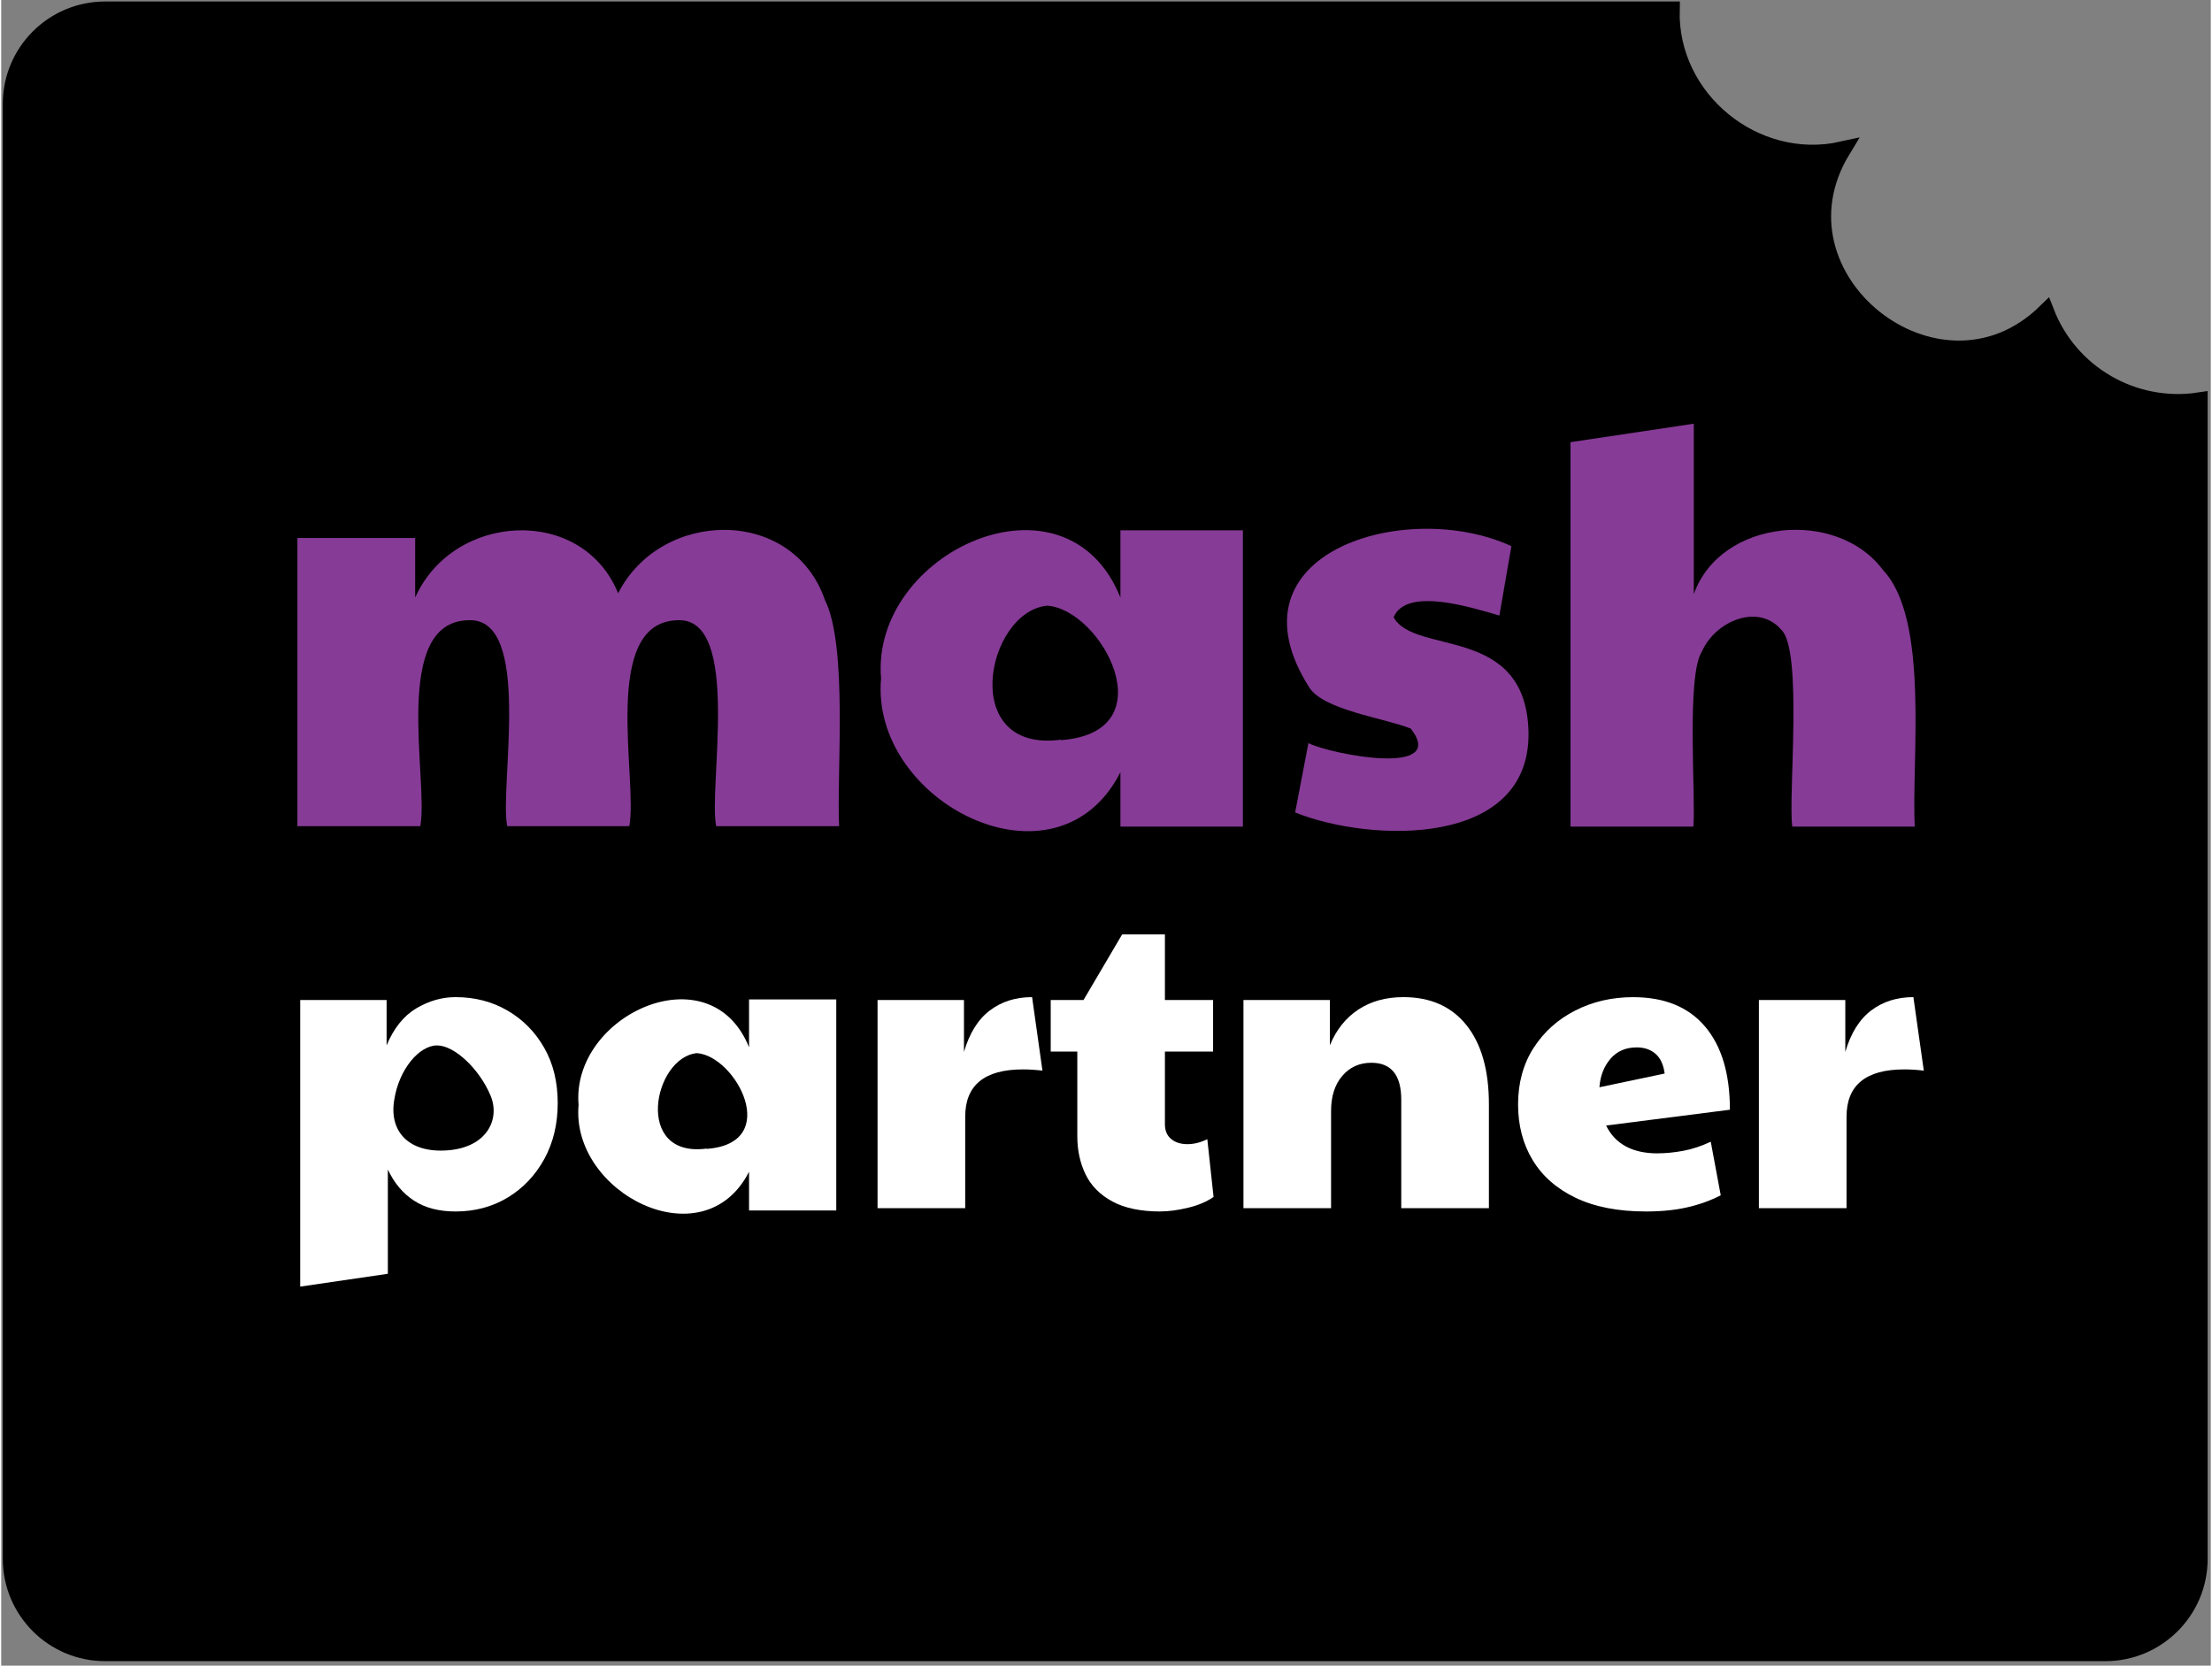 <svg xmlns="http://www.w3.org/2000/svg" id="Colour" viewBox="0.0 0.0 516.0 389.0" width="515.64" height="388.3">
  <rect x="0.0" y="0.0" width="516.0" height="389.0" fill="#808080" stroke="none"/>
  <defs>
    <style>
      .cls-1 {
        fill: #863b96;
      }

      .cls-1, .cls-2 {
        stroke-width: 0px;
      }

      .cls-2 {
        fill: #fff;
      }

      .cls-3 {
        fill: #000;
        stroke: #000;
        stroke-miterlimit: 10;
        stroke-width: 4px;
      }
    </style>
  </defs>
  <g id="No_logo" data-name="No logo">
    <g id="Logo">
      <path class="cls-3" d="M513.27,93.65v270.4c0,12.1-9.8,21.9-21.9,21.9H24.27c-12.1,0-21.9-9.8-21.9-21.9V24.25C2.37,12.15,12.17,2.35,24.27,2.35h365.7c-.5,20.9,19.6,37.2,39.9,32.7-18.2,30,22.6,62.3,47.6,37.9,5.6,14.4,20.5,23,35.8,20.7Z" />
      <path class="cls-1" d="M69.27,125.65h27.4v13.9c8.9-19.9,39-21.6,47.4-1,10-19.7,40.8-20.3,48.3,1.6,5.4,10.8,2.7,40.5,3.3,52.8h-28.7c-1.9-9,6-48.8-9-48.1-18.2.4-9.2,37.4-11.3,48.1h-28.5c-1.9-9.1,6.1-48.9-9.1-48.1-18.1.4-9.2,37.4-11.2,48.1h-28.7v-67.3h.1Z" />
      <path class="cls-1" d="M302.17,189.75l3.1-16.2c5.5,2.7,32.7,7.9,23.9-3.4-6.3-2.5-20.3-4.3-23.7-9.6-20.1-31.6,22.8-44.3,47.2-33l-2.8,16.2c-6.3-1.8-21.7-6.8-24.7.4,4.9,9,30.9,1.6,31.5,26.8.5,27-36.7,25.9-54.5,18.8Z" />
      <path class="cls-1" d="M366.57,103.25l28.7-4.3v39.8c6.3-17.7,33.6-20,44.2-5.6,10.9,11.5,6.6,44.5,7.4,59.9h-28.6c-1-6.7,2.5-41-2.5-45.9-5.4-6.4-15.5-2.1-18.6,5-3.7,5.6-1.4,34.2-2,40.9h-28.7v-89.8h.1Z" />
      <path class="cls-1" d="M261.37,123.75v15.8c-12.7-31.6-58.4-10.6-55.9,18.9-2.6,28.9,41,51.2,55.9,21.9v12.7h28.6v-69.2h-28.6v-.1ZM247.47,172.75c-24,3.2-17.5-29.9-3.2-31.3,12.8.9,28.1,29.6,3.2,31.4h0v-.1Z" />
      <path class="cls-2" d="M126.81,244.71c-2.1-3.69-4.95-6.58-8.54-8.68-3.59-2.1-7.65-3.16-12.17-3.16-3.17,0-6.23.88-9.17,2.62-2.94,1.75-5.25,4.63-6.93,8.64v-10.58h-20.18v66.93l20.47-3v-24.35c1.48,3.17,3.52,5.59,6.11,7.27,2.58,1.69,5.82,2.53,9.7,2.53,4.52,0,8.58-1.09,12.17-3.25,3.59-2.17,6.44-5.16,8.54-8.98,2.1-3.81,3.15-8.18,3.15-13.09s-1.05-9.22-3.15-12.9ZM104.27,268.65c-9.1.7-13.7-4.4-12.5-11.7,1.1-7.3,5.9-12.8,10-12.8s9.9,5.5,12.5,11.7c2.3,5.5-.8,12.1-10,12.8Z" />
      <path class="cls-2" d="M204.65,282.15v-48.6h20.18v12.12c1.29-4.4,3.31-7.63,6.06-9.7,2.75-2.07,6.03-3.1,9.85-3.1l2.42,17.17c-1.55-.19-3.07-.29-4.56-.29-8.99,0-13.48,3.69-13.48,11.06v21.34h-20.47Z" />
      <path class="cls-2" d="M270.7,282.93c-4.59,0-8.33-.78-11.2-2.33-2.88-1.55-4.96-3.65-6.26-6.31-1.29-2.65-1.94-5.63-1.94-8.92v-19.79h-6.21v-12.03h7.66l9.02-15.33h9.99v15.33h11.25v12.03h-11.25v16.98c0,1.49.48,2.64,1.46,3.44.97.81,2.23,1.21,3.78,1.21s3.1-.39,4.66-1.16l1.46,13.48c-1.55,1.1-3.53,1.94-5.92,2.52-2.39.58-4.56.87-6.5.87Z" />
      <path class="cls-2" d="M290.1,282.15v-48.6h20.18v10.57c1.49-3.62,3.7-6.4,6.64-8.34,2.94-1.94,6.45-2.91,10.52-2.91,6.34,0,11.25,2.18,14.74,6.55s5.24,10.52,5.24,18.48v24.25h-20.47v-25.32c0-5.75-2.33-8.63-6.98-8.63-2.78,0-5.04,1.02-6.79,3.06s-2.62,4.77-2.62,8.2v22.7h-20.47Z" />
      <path class="cls-2" d="M386.81,269.35c1.88,0,3.86-.19,5.97-.58,2.1-.39,4.25-1.1,6.45-2.13l2.33,12.51c-2.39,1.23-5,2.17-7.81,2.81-2.81.65-6.03.97-9.65.97-6.53,0-12.01-1.07-16.44-3.2-4.43-2.13-7.78-5.08-10.04-8.83-2.26-3.75-3.39-8.08-3.39-13s1.21-9.44,3.64-13.19c2.42-3.75,5.67-6.66,9.75-8.73,4.07-2.07,8.57-3.1,13.48-3.1,7.31,0,12.9,2.28,16.78,6.84s5.82,11.04,5.82,19.45l-28.91,3.69c2.13,4.33,6.14,6.5,12.03,6.5ZM373.23,253.92l15.23-3.2c-.26-2.07-.97-3.6-2.13-4.61-1.16-1-2.62-1.5-4.37-1.5-2.59,0-4.64.89-6.16,2.67-1.52,1.78-2.38,3.99-2.57,6.64Z" />
      <path class="cls-2" d="M410.47,282.15v-48.6h20.18v12.12c1.29-4.4,3.31-7.63,6.06-9.7,2.75-2.07,6.03-3.1,9.84-3.1l2.43,17.17c-1.55-.19-3.07-.29-4.56-.29-8.99,0-13.48,3.69-13.48,11.06v21.34h-20.47Z" />
      <path class="cls-2" d="M174.64,233.34v11.25c-9.04-22.5-41.59-7.55-39.81,13.46-1.85,20.58,29.2,36.46,39.81,15.6v9.04h20.37v-49.28h-20.37v-.07ZM164.74,268.24c-17.09,2.28-12.46-21.29-2.28-22.29,9.12.64,20.01,21.08,2.28,22.36h0v-.07Z" />
    </g>
  </g>
</svg>